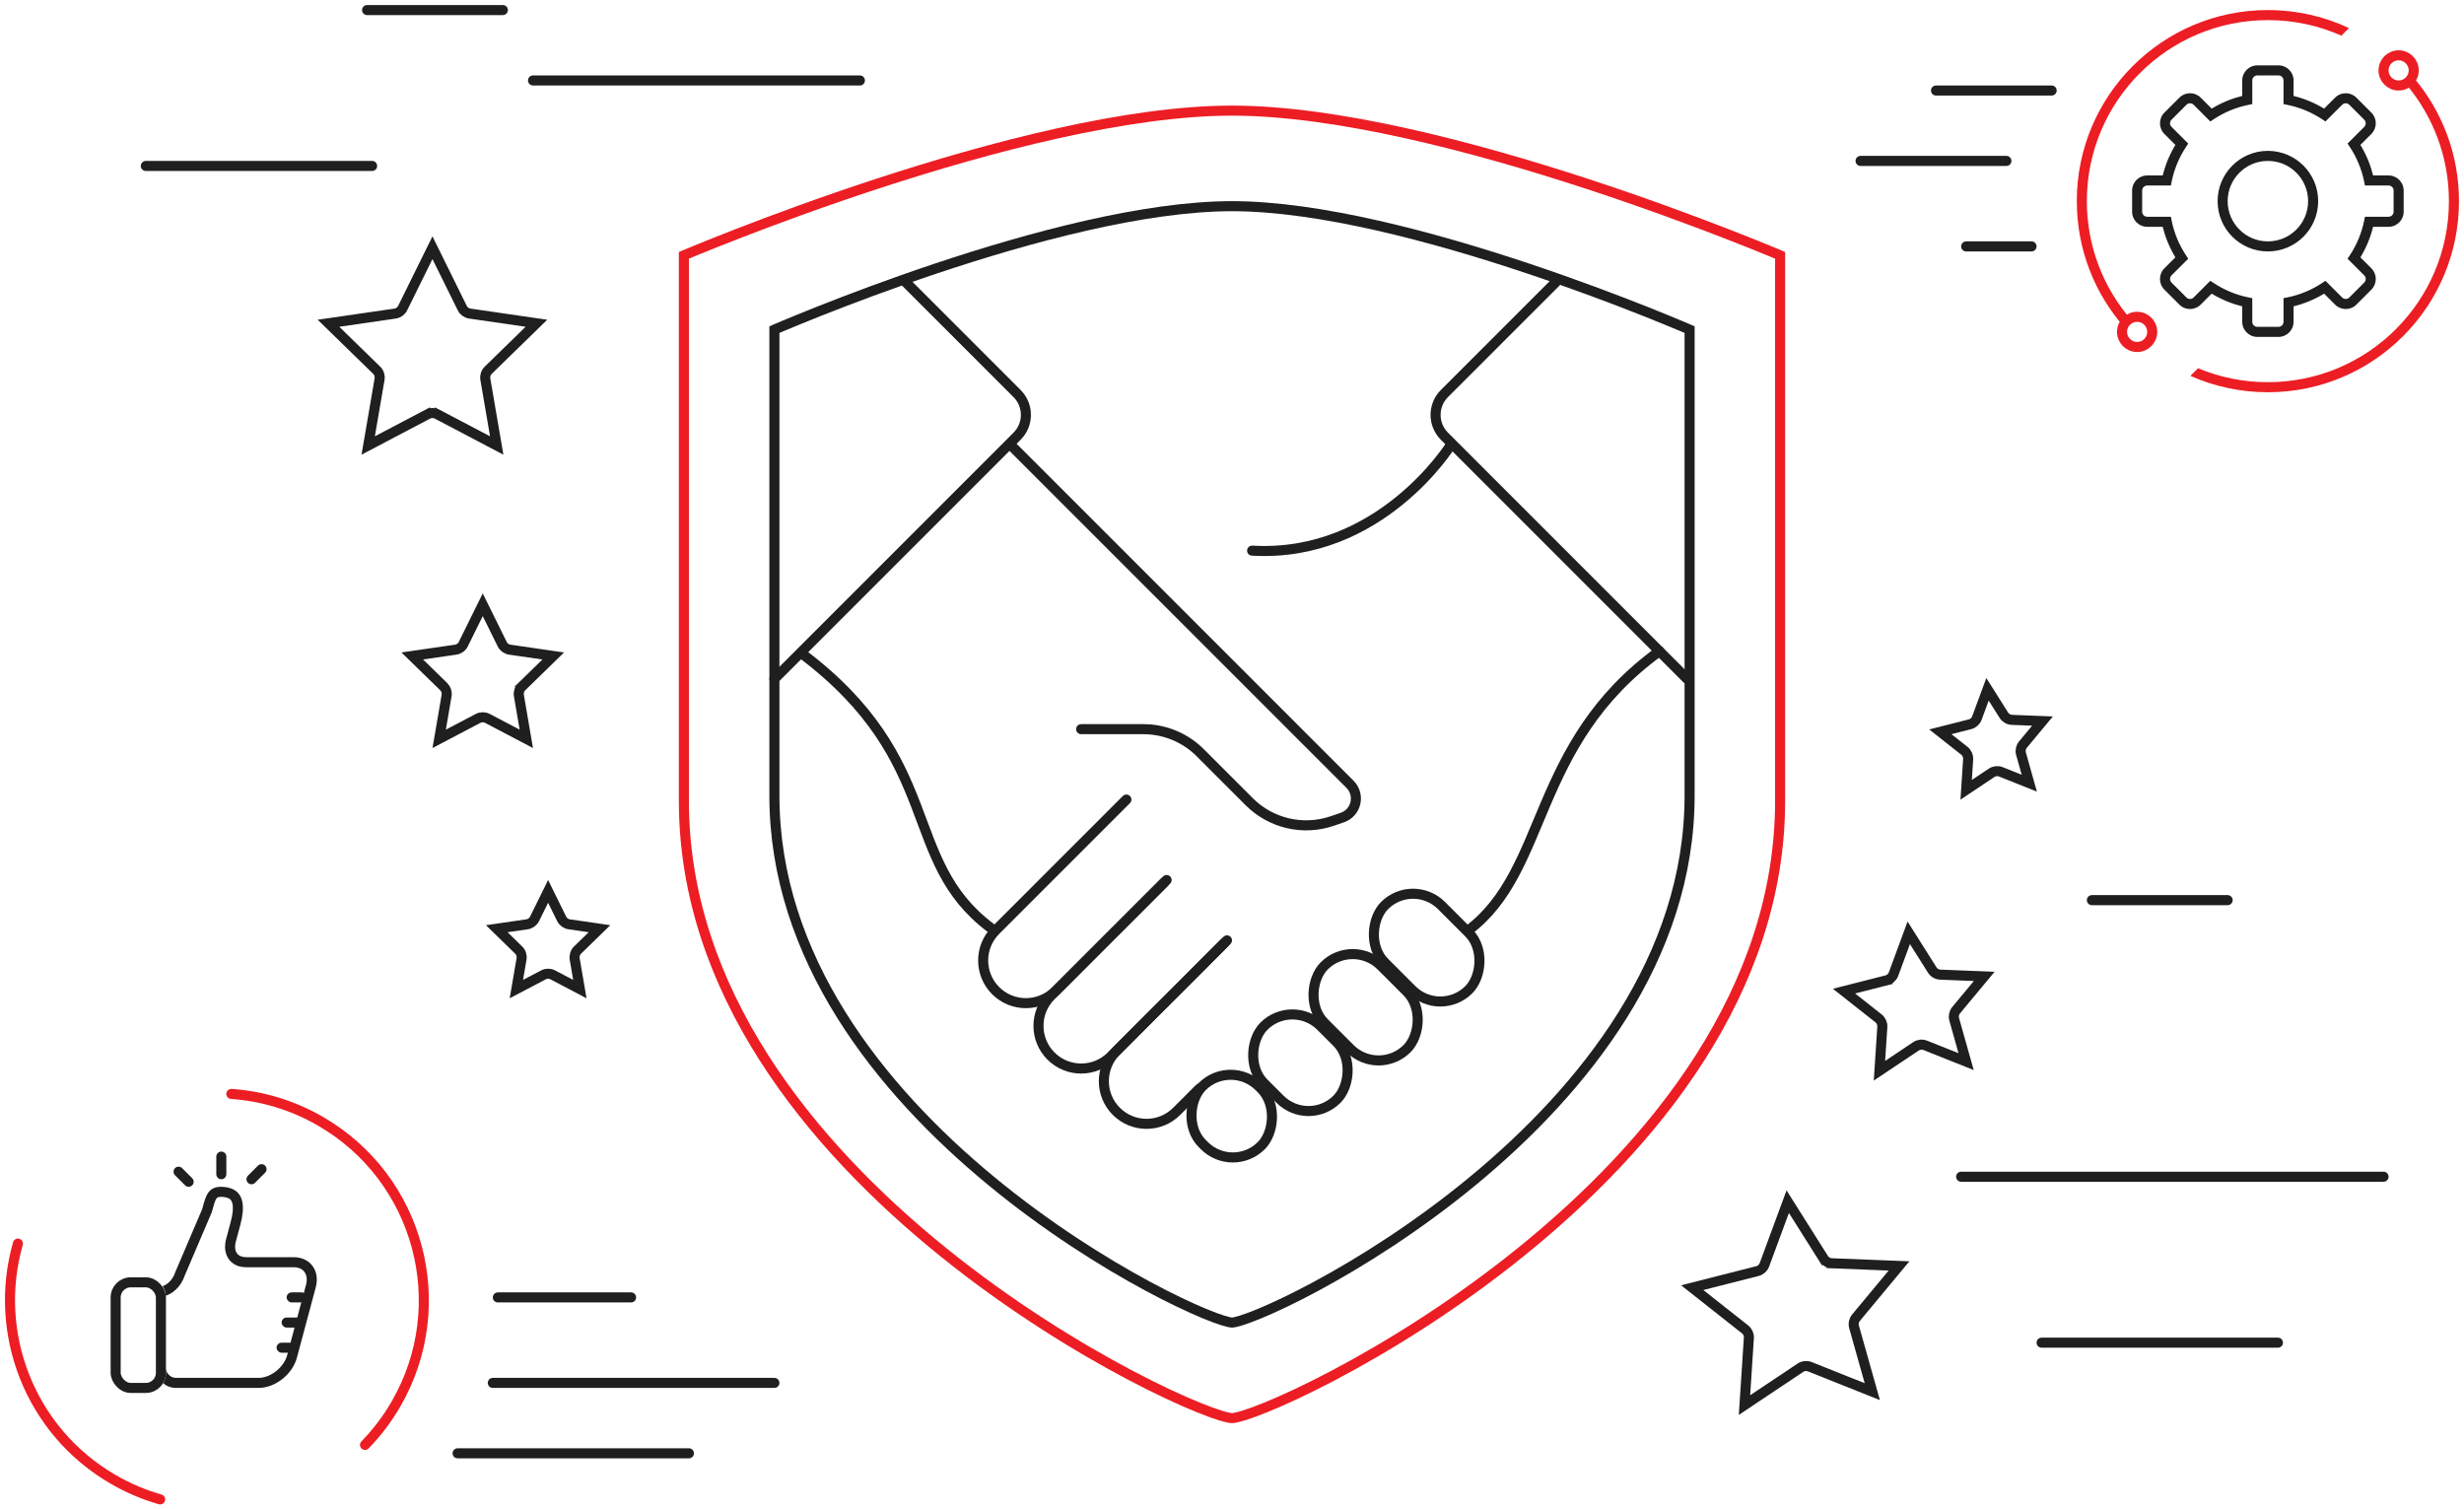 <svg width="490" height="300" viewBox="0 0 490 300" fill="none" xmlns="http://www.w3.org/2000/svg">
<mask id="mask0_3464_25031" style="mask-type:alpha" maskUnits="userSpaceOnUse" x="0" y="0" width="490" height="300">
<rect width="490" height="300" fill="#F7F7F7"/>
</mask>
<g mask="url(#mask0_3464_25031)">
<path d="M99 258H125.5" stroke="#1F1F1F" stroke-width="2" stroke-linecap="round"/>
<path d="M404 49H391" stroke="#1F1F1F" stroke-width="2" stroke-linecap="round"/>
<path d="M98 275H154" stroke="#1F1F1F" stroke-width="2" stroke-linecap="round"/>
<path d="M399 32H370" stroke="#1F1F1F" stroke-width="2" stroke-linecap="round"/>
<path d="M91 289H137" stroke="#1F1F1F" stroke-width="2" stroke-linecap="round"/>
<path d="M408 18H385" stroke="#1F1F1F" stroke-width="2" stroke-linecap="round"/>
<path d="M455.108 19.882H454.108V20.699L454.909 20.862L455.108 19.882ZM462.32 22.87L461.768 23.703L462.45 24.154L463.027 23.577L462.32 22.87ZM465.066 20.124L465.773 20.831L465.773 20.831L465.066 20.124ZM467.894 20.124L467.187 20.831L467.187 20.831L467.894 20.124ZM470.871 23.101L470.164 23.808L470.871 23.101ZM470.871 25.929L471.578 26.637L471.578 26.637L470.871 25.929ZM468.127 28.674L467.42 27.967L466.842 28.545L467.293 29.226L468.127 28.674ZM471.119 35.891L470.139 36.09L470.302 36.891H471.119V35.891ZM471.119 44.101V43.101H470.302L470.139 43.903L471.119 44.101ZM468.128 51.318L467.294 50.766L466.843 51.447L467.421 52.025L468.128 51.318ZM462.321 57.123L463.029 56.416L462.451 55.838L461.769 56.289L462.321 57.123ZM455.108 60.111L454.909 59.132L454.108 59.294V60.111H455.108ZM446.898 60.111H447.898V59.293L447.097 59.131L446.898 60.111ZM439.682 57.118L440.234 56.285L439.553 55.833L438.975 56.411L439.682 57.118ZM436.932 59.869L437.639 60.576L437.639 60.576L436.932 59.869ZM434.103 59.869L433.396 60.576L433.396 60.576L434.103 59.869ZM431.126 56.892L430.419 57.599L431.126 56.892ZM431.126 54.063L431.833 54.77L431.833 54.77L431.126 54.063ZM433.878 51.312L434.585 52.019L435.163 51.441L434.712 50.76L433.878 51.312ZM430.89 44.101L431.87 43.903L431.708 43.101H430.89V44.101ZM430.89 35.891V36.891H431.708L431.87 36.09L430.89 35.891ZM433.878 28.68L434.712 29.232L435.163 28.551L434.586 27.973L433.878 28.68ZM431.128 25.929L431.835 25.222H431.835L431.128 25.929ZM431.128 23.101L430.42 22.394L431.128 23.101ZM434.105 20.124L433.397 19.417L434.105 20.124ZM436.933 20.124L436.226 20.831V20.831L436.933 20.124ZM439.683 22.874L438.976 23.581L439.554 24.159L440.235 23.708L439.683 22.874ZM446.898 19.883L447.097 20.863L447.898 20.7V19.883H446.898ZM448.898 12.998C447.241 12.998 445.898 14.341 445.898 15.998H447.898C447.898 15.446 448.346 14.998 448.898 14.998V12.998ZM453.108 12.998H448.898V14.998H453.108V12.998ZM456.108 15.998C456.108 14.341 454.765 12.998 453.108 12.998V14.998C453.66 14.998 454.108 15.446 454.108 15.998H456.108ZM456.108 19.882V15.998H454.108V19.882H456.108ZM462.872 22.036C460.613 20.54 458.055 19.459 455.307 18.902L454.909 20.862C457.4 21.367 459.719 22.347 461.768 23.703L462.872 22.036ZM464.359 19.417L461.613 22.163L463.027 23.577L465.773 20.831L464.359 19.417ZM468.602 19.417C467.43 18.245 465.53 18.245 464.359 19.417L465.773 20.831C466.164 20.441 466.797 20.441 467.187 20.831L468.602 19.417ZM471.578 22.394L468.602 19.417L467.187 20.831L470.164 23.808L471.578 22.394ZM471.578 26.637C472.75 25.465 472.75 23.565 471.578 22.394L470.164 23.808C470.555 24.199 470.555 24.832 470.164 25.222L471.578 26.637ZM468.834 29.381L471.578 26.637L470.164 25.222L467.42 27.967L468.834 29.381ZM472.099 35.692C471.541 32.942 470.458 30.381 468.961 28.121L467.293 29.226C468.652 31.276 469.633 33.597 470.139 36.09L472.099 35.692ZM475.001 34.891H471.119V36.891H475.001V34.891ZM478.001 37.891C478.001 36.234 476.658 34.891 475.001 34.891V36.891C475.553 36.891 476.001 37.339 476.001 37.891H478.001ZM478.001 42.101V37.891H476.001V42.101H478.001ZM475.001 45.101C476.658 45.101 478.001 43.758 478.001 42.101H476.001C476.001 42.654 475.553 43.101 475.001 43.101V45.101ZM471.119 45.101H475.001V43.101H471.119V45.101ZM468.961 51.871C470.459 49.611 471.541 47.051 472.099 44.3L470.139 43.903C469.633 46.395 468.652 48.716 467.294 50.766L468.961 51.871ZM471.58 53.356L468.835 50.611L467.421 52.025L470.165 54.77L471.58 53.356ZM471.58 57.599C472.751 56.427 472.751 54.528 471.58 53.356L470.165 54.77C470.556 55.161 470.556 55.794 470.165 56.185L471.58 57.599ZM468.603 60.576L471.58 57.599L470.165 56.185L467.189 59.161L468.603 60.576ZM464.36 60.576C465.532 61.747 467.431 61.747 468.603 60.576L467.189 59.161C466.798 59.552 466.165 59.552 465.774 59.161L464.36 60.576ZM461.614 57.83L464.36 60.576L465.774 59.161L463.029 56.416L461.614 57.83ZM455.307 61.092C458.056 60.534 460.614 59.452 462.873 57.957L461.769 56.289C459.72 57.646 457.401 58.626 454.909 59.132L455.307 61.092ZM456.108 63.995V60.111H454.108V63.995H456.108ZM453.108 66.995C454.765 66.995 456.108 65.651 456.108 63.995H454.108C454.108 64.547 453.66 64.995 453.108 64.995V66.995ZM448.898 66.995H453.108V64.995H448.898V66.995ZM445.898 63.995C445.898 65.651 447.241 66.995 448.898 66.995V64.995C448.346 64.995 447.898 64.547 447.898 63.995H445.898ZM445.898 60.111V63.995H447.898V60.111H445.898ZM439.129 57.952C441.389 59.449 443.949 60.532 446.699 61.091L447.097 59.131C444.604 58.624 442.284 57.643 440.234 56.285L439.129 57.952ZM437.639 60.576L440.389 57.826L438.975 56.411L436.225 59.161L437.639 60.576ZM433.396 60.576C434.568 61.747 436.467 61.747 437.639 60.576L436.225 59.161C435.834 59.552 435.201 59.552 434.81 59.161L433.396 60.576ZM430.419 57.599L433.396 60.576L434.81 59.161L431.833 56.184L430.419 57.599ZM430.419 53.356C429.248 54.528 429.248 56.427 430.419 57.599L431.833 56.184C431.443 55.794 431.443 55.161 431.833 54.77L430.419 53.356ZM433.171 50.605L430.419 53.356L431.833 54.77L434.585 52.019L433.171 50.605ZM429.91 44.3C430.468 47.048 431.549 49.605 433.044 51.864L434.712 50.76C433.355 48.711 432.376 46.393 431.87 43.903L429.91 44.3ZM427 45.101H430.89V43.101H427V45.101ZM424 42.101C424 43.758 425.343 45.101 427 45.101V43.101C426.448 43.101 426 42.654 426 42.101H424ZM424 37.891V42.101H426V37.891H424ZM427 34.891C425.343 34.891 424 36.234 424 37.891H426C426 37.339 426.448 36.891 427 36.891V34.891ZM430.89 34.891H427V36.891H430.89V34.891ZM433.045 28.128C431.549 30.387 430.468 32.944 429.91 35.692L431.87 36.09C432.376 33.6 433.356 31.281 434.712 29.232L433.045 28.128ZM434.586 27.973L431.835 25.222L430.42 26.637L433.171 29.387L434.586 27.973ZM431.835 25.222C431.444 24.832 431.444 24.199 431.835 23.808L430.42 22.394C429.249 23.565 429.249 25.465 430.42 26.637L431.835 25.222ZM431.835 23.808L434.812 20.831L433.397 19.417L430.42 22.394L431.835 23.808ZM434.812 20.831C435.202 20.441 435.835 20.441 436.226 20.831L437.64 19.417C436.468 18.245 434.569 18.245 433.397 19.417L434.812 20.831ZM436.226 20.831L438.976 23.581L440.39 22.167L437.64 19.417L436.226 20.831ZM446.699 18.902C443.949 19.461 441.39 20.543 439.131 22.04L440.235 23.708C442.285 22.35 444.605 21.369 447.097 20.863L446.699 18.902ZM445.898 15.998V19.883H447.898V15.998H445.898Z" fill="#1F1F1F"/>
<circle cx="451" cy="40" r="9" stroke="#1F1F1F" stroke-width="2"/>
<path fill-rule="evenodd" clip-rule="evenodd" d="M467.129 5.583C462.233 3.284 456.766 2 451 2C430.013 2 413 19.013 413 40C413 49.657 416.602 58.472 422.536 65.176L423.953 63.759C418.38 57.419 415 49.104 415 40C415 20.118 431.118 4 451 4C456.205 4 461.152 5.105 465.619 7.092L467.129 5.583ZM478.533 16.806L479.952 15.387C485.595 22.017 489 30.611 489 40C489 60.987 471.987 78 451 78C445.515 78 440.302 76.838 435.592 74.747L437.114 73.225C441.387 75.012 446.078 76 451 76C470.882 76 487 59.882 487 40C487 31.163 483.816 23.07 478.533 16.806Z" fill="#ED1D24"/>
<circle cx="425" cy="66" r="3" stroke="#ED1D24" stroke-width="2"/>
<circle cx="477" cy="14" r="3" stroke="#ED1D24" stroke-width="2"/>
<path d="M362.659 250.28L363.505 249.746L362.659 250.28C363.011 250.836 363.614 251.184 364.271 251.21L364.311 250.211L364.271 251.21L377.647 251.74L369.09 262.034C368.67 262.54 368.525 263.221 368.703 263.855L372.333 276.739L359.899 271.783C359.287 271.539 358.595 271.612 358.048 271.977L346.915 279.41L347.787 266.053C347.83 265.396 347.547 264.76 347.03 264.353L336.52 256.062L349.493 252.764C350.131 252.601 350.648 252.136 350.876 251.518L355.513 238.961L362.659 250.28Z" stroke="#1F1F1F" stroke-width="2"/>
<path d="M375.175 194.939L374.928 193.97L375.175 194.939C375.813 194.777 376.33 194.311 376.558 193.694L379.584 185.498L384.249 192.886C384.6 193.442 385.203 193.79 385.861 193.816L394.591 194.162L389.006 200.881C388.586 201.387 388.441 202.068 388.619 202.702L390.989 211.112L382.872 207.877C382.261 207.633 381.569 207.706 381.021 208.071L373.755 212.923L374.324 204.204C374.367 203.548 374.083 202.912 373.567 202.504L366.707 197.093L375.175 194.939Z" stroke="#1F1F1F" stroke-width="2"/>
<path d="M86.931 82.359L86.465 83.245L86.931 82.359C86.348 82.053 85.652 82.053 85.069 82.359L85.535 83.245L85.069 82.359L73.221 88.588L75.484 75.395C75.595 74.747 75.38 74.085 74.909 73.625L65.324 64.282L78.57 62.357C79.222 62.262 79.785 61.853 80.076 61.263L86 49.26L91.924 61.263C92.215 61.853 92.778 62.262 93.43 62.357L106.676 64.282L97.091 73.625C96.62 74.085 96.405 74.747 96.516 75.395L98.779 88.588L86.931 82.359Z" stroke="#1F1F1F" stroke-width="2"/>
<path d="M103.762 136.544L104.46 137.26L103.762 136.544C103.291 137.003 103.076 137.665 103.187 138.314L104.664 146.925L96.931 142.86C96.348 142.553 95.652 142.553 95.069 142.86L87.336 146.925L88.813 138.314C88.924 137.665 88.709 137.003 88.238 136.544L81.981 130.445L90.627 129.189C91.279 129.094 91.842 128.685 92.133 128.094L96 120.26L99.867 128.094C100.158 128.685 100.721 129.094 101.373 129.189L110.019 130.445L103.762 136.544Z" stroke="#1F1F1F" stroke-width="2"/>
<path d="M109 177.26L111.691 182.713C111.983 183.303 112.546 183.712 113.197 183.807L119.215 184.681L114.86 188.926C114.389 189.385 114.174 190.047 114.285 190.696L115.313 196.689L109.931 193.86C109.348 193.553 108.652 193.553 108.069 193.86L102.687 196.689L103.715 190.696C103.826 190.047 103.611 189.385 103.14 188.926L98.785 184.681L104.803 183.807C105.454 183.712 106.017 183.303 106.309 182.713L109 177.26Z" stroke="#1F1F1F" stroke-width="2"/>
<path d="M390.996 157.06L391.392 150.992C391.435 150.335 391.152 149.699 390.635 149.291L385.861 145.525L391.754 144.027C392.392 143.864 392.909 143.399 393.138 142.781L395.244 137.077L398.49 142.218C398.842 142.775 399.445 143.123 400.102 143.149L406.179 143.39L402.292 148.066C401.871 148.572 401.726 149.253 401.905 149.887L403.553 155.74L397.905 153.488C397.293 153.245 396.601 153.317 396.054 153.683L390.996 157.06Z" stroke="#1F1F1F" stroke-width="2"/>
<path d="M37.512 235L35.512 233" stroke="#1F1F1F" stroke-width="2" stroke-linecap="round"/>
<path d="M44.012 233.5V230" stroke="#1F1F1F" stroke-width="2" stroke-linecap="round"/>
<path d="M50.012 234.5L52.012 232.5" stroke="#1F1F1F" stroke-width="2" stroke-linecap="round"/>
<path fill-rule="evenodd" clip-rule="evenodd" d="M45.036 238.135L45.037 238.135L46.235 241.245C46.163 241.788 46.039 242.388 45.866 243.034L44.944 246.472L44.943 246.479C44.938 246.494 44.933 246.513 44.928 246.535C44.917 246.578 44.903 246.634 44.889 246.7C44.86 246.832 44.826 247.01 44.8 247.222C44.749 247.627 44.715 248.242 44.855 248.909C44.998 249.593 45.346 250.425 46.129 251.072C46.917 251.723 47.917 252 49.002 252H50.376L57.108 269.482C56.793 270.654 55.997 271.804 54.903 272.667C53.806 273.531 52.55 274 51.432 274H35.002C33.906 274 33.002 273.095 33.002 272V271.6L33.002 273C33.002 273.753 32.794 274.457 32.432 275.059C33.128 275.645 34.026 276 35.002 276H51.432C54.732 276 58.155 273.3 59.04 270L62.791 256C63.675 252.7 61.699 250 58.399 250H49.606L47.521 244.585L47.798 243.552C48.652 240.364 48.743 237.058 45.555 236.204C45.041 236.066 44.522 236 44.012 236C41.397 236 40.935 237.727 40.235 240.341L40.235 240.341L40.207 240.446L34.843 253C34.843 253 34.259 255.083 32.328 255.777C32.696 256.326 32.931 256.971 32.988 257.666C34.186 257.239 35.05 256.466 35.624 255.73C36.04 255.196 36.317 254.672 36.49 254.284C36.578 254.088 36.643 253.919 36.687 253.792C36.7 253.756 36.711 253.724 36.721 253.695L42.046 241.231L42.102 241.101L42.139 240.963C42.533 239.49 42.743 238.778 43.036 238.348C43.137 238.2 43.212 238.148 43.28 238.115C43.364 238.073 43.57 238 44.012 238C44.349 238 44.694 238.043 45.036 238.135ZM47.521 244.585L46.235 241.245C46.235 241.245 46.235 241.245 46.235 241.245L47.521 244.585L47.521 244.585ZM47.521 244.585L49.606 250H49.002C46.002 250 46.874 247 46.874 247L47.521 244.585ZM50.376 252H50.376L49.606 250H49.606L50.376 252ZM50.376 252H58.399C59.48 252 60.169 252.423 60.55 252.943C60.938 253.474 61.167 254.33 60.859 255.482L60.859 255.482L57.108 269.481L50.376 252ZM46.235 241.245L45.037 238.135C45.506 238.261 45.741 238.441 45.875 238.592C46.018 238.753 46.151 238.998 46.232 239.398C46.332 239.895 46.33 240.519 46.235 241.245Z" fill="#1F1F1F"/>
<rect x="57" y="257" width="4" height="2" rx="1" fill="#1F1F1F"/>
<rect x="56" y="262" width="4" height="2" rx="1" fill="#1F1F1F"/>
<rect x="55" y="267" width="4" height="2" rx="1" fill="#1F1F1F"/>
<rect x="32" y="276" width="9" height="21" rx="3" transform="rotate(180 32 276)" stroke="#1F1F1F" stroke-width="2"/>
<path d="M31.849 298.162C28.673 297.254 25.556 295.946 22.567 294.219C5.879 284.584 -1.506 265.024 3.564 247.301M72.588 287.333C74.93 284.93 77.014 282.199 78.769 279.16C90.13 259.482 83.388 234.319 63.709 222.958C58.105 219.722 52.055 217.955 46.006 217.537" stroke="#ED1D24" stroke-width="2" stroke-linecap="round"/>
<path d="M201 88.5L268.467 155.967C270.559 158.059 269.734 161.62 266.936 162.579L264.944 163.262C259.164 165.244 252.761 163.761 248.441 159.441L238.686 149.686C235.686 146.686 231.616 145 227.373 145H215" stroke="#1F1F1F" stroke-width="2" stroke-linecap="round"/>
<path d="M159.5 130C188 151.5 179 171 197 184.5" stroke="#1F1F1F" stroke-width="2" stroke-linecap="round"/>
<path d="M224 159L198 185C194.686 188.314 194.686 193.686 198 197V197C201.314 200.314 206.686 200.314 210 197L231.5 175.5" stroke="#1F1F1F" stroke-width="2" stroke-linecap="round"/>
<path d="M232 175L209 198C205.686 201.314 205.686 206.686 209 210V210C212.314 213.314 217.686 213.314 221 210L244 187" stroke="#1F1F1F" stroke-width="2" stroke-linecap="round"/>
<path d="M243.5 187.5L222 209C218.686 212.314 218.686 217.686 222 221V221C225.314 224.314 230.686 224.314 234 221L238.5 216.5" stroke="#1F1F1F" stroke-width="2" stroke-linecap="round"/>
<rect x="281" y="174.414" width="23.677" height="16" rx="8" transform="rotate(45 281 174.414)" stroke="#1F1F1F" stroke-width="2"/>
<rect x="269" y="186.414" width="23.279" height="16" rx="8" transform="rotate(45 269 186.414)" stroke="#1F1F1F" stroke-width="2"/>
<rect x="257" y="198.414" width="20.539" height="16" rx="8" transform="rotate(45 257 198.414)" stroke="#1F1F1F" stroke-width="2"/>
<rect x="244.727" y="210.414" width="16.622" height="16" rx="8" transform="rotate(45 244.727 210.414)" stroke="#1F1F1F" stroke-width="2"/>
<path d="M292 185C308 173 304.5 148 330 129.5" stroke="#1F1F1F" stroke-width="2" stroke-linecap="round"/>
<path d="M249 109.5C274.5 111 288.5 88.5 288.5 88.5" stroke="#1F1F1F" stroke-width="2" stroke-linecap="round"/>
<path d="M309.5 56L287.243 78.257C284.899 80.6 284.899 84.4 287.243 86.743L335.5 135" stroke="#1F1F1F" stroke-width="2" stroke-linecap="round"/>
<path d="M180 56L202.257 78.257C204.601 80.6 204.601 84.4 202.257 86.743L154 135" stroke="#1F1F1F" stroke-width="2" stroke-linecap="round"/>
<path d="M245 282C244.662 282 243.92 281.86 242.73 281.494C241.577 281.14 240.097 280.606 238.335 279.891C234.812 278.463 230.199 276.331 224.878 273.529C214.235 267.925 200.793 259.658 187.605 249.016C161.19 227.699 136 197.025 136 159.278L136 50.774C136.05 50.752 136.104 50.73 136.16 50.706C136.666 50.494 137.414 50.182 138.381 49.785C140.316 48.992 143.129 47.857 146.636 46.495C153.652 43.77 163.442 40.138 174.543 36.506C196.779 29.231 224.147 22 245 22C265.853 22 293.221 29.231 315.457 36.506C326.558 40.138 336.348 43.77 343.364 46.495C346.871 47.857 349.684 48.992 351.618 49.785C352.586 50.182 353.334 50.494 353.84 50.706C353.896 50.73 353.95 50.752 354 50.774L354 159.278C354 197.025 328.81 227.699 302.395 249.016C289.207 259.658 275.765 267.925 265.123 273.529C259.801 276.331 255.188 278.463 251.665 279.891C249.903 280.606 248.423 281.14 247.27 281.494C246.08 281.86 245.338 282 245 282Z" stroke="#ED1D24" stroke-width="2"/>
<path d="M335.959 65.528C335.973 65.534 335.986 65.54 336 65.546L336 158.222C336 190.438 314.969 216.627 292.892 234.839C281.872 243.93 270.639 250.992 261.745 255.779C257.299 258.172 253.446 259.992 250.506 261.211C249.035 261.82 247.803 262.275 246.845 262.576C245.849 262.888 245.252 263 245 263C244.748 263 244.151 262.888 243.155 262.576C242.197 262.275 240.965 261.82 239.494 261.211C236.554 259.992 232.701 258.172 228.255 255.779C219.361 250.992 208.128 243.93 197.108 234.839C175.031 216.627 154 190.438 154 158.222L154 65.546C154.013 65.54 154.027 65.534 154.041 65.528C154.464 65.347 155.089 65.081 155.897 64.742C157.515 64.063 159.866 63.093 162.798 61.929C168.663 59.601 176.849 56.497 186.129 53.393C204.725 47.173 227.592 41 245 41C262.408 41 285.275 47.173 303.871 53.393C313.151 56.497 321.336 59.601 327.201 61.929C330.134 63.093 332.485 64.063 334.103 64.742C334.911 65.081 335.536 65.347 335.959 65.528Z" stroke="#1F1F1F" stroke-width="2"/>
<path d="M171 16H106" stroke="#1F1F1F" stroke-width="2" stroke-linecap="round"/>
<path d="M100 2H73" stroke="#1F1F1F" stroke-width="2" stroke-linecap="round"/>
<path d="M74 33L29 33" stroke="#1F1F1F" stroke-width="2" stroke-linecap="round"/>
<path d="M443 179L416 179" stroke="#1F1F1F" stroke-width="2" stroke-linecap="round"/>
<path d="M474 234L390 234" stroke="#1F1F1F" stroke-width="2" stroke-linecap="round"/>
<path d="M453 267L406 267" stroke="#1F1F1F" stroke-width="2" stroke-linecap="round"/>
</g>
</svg>
